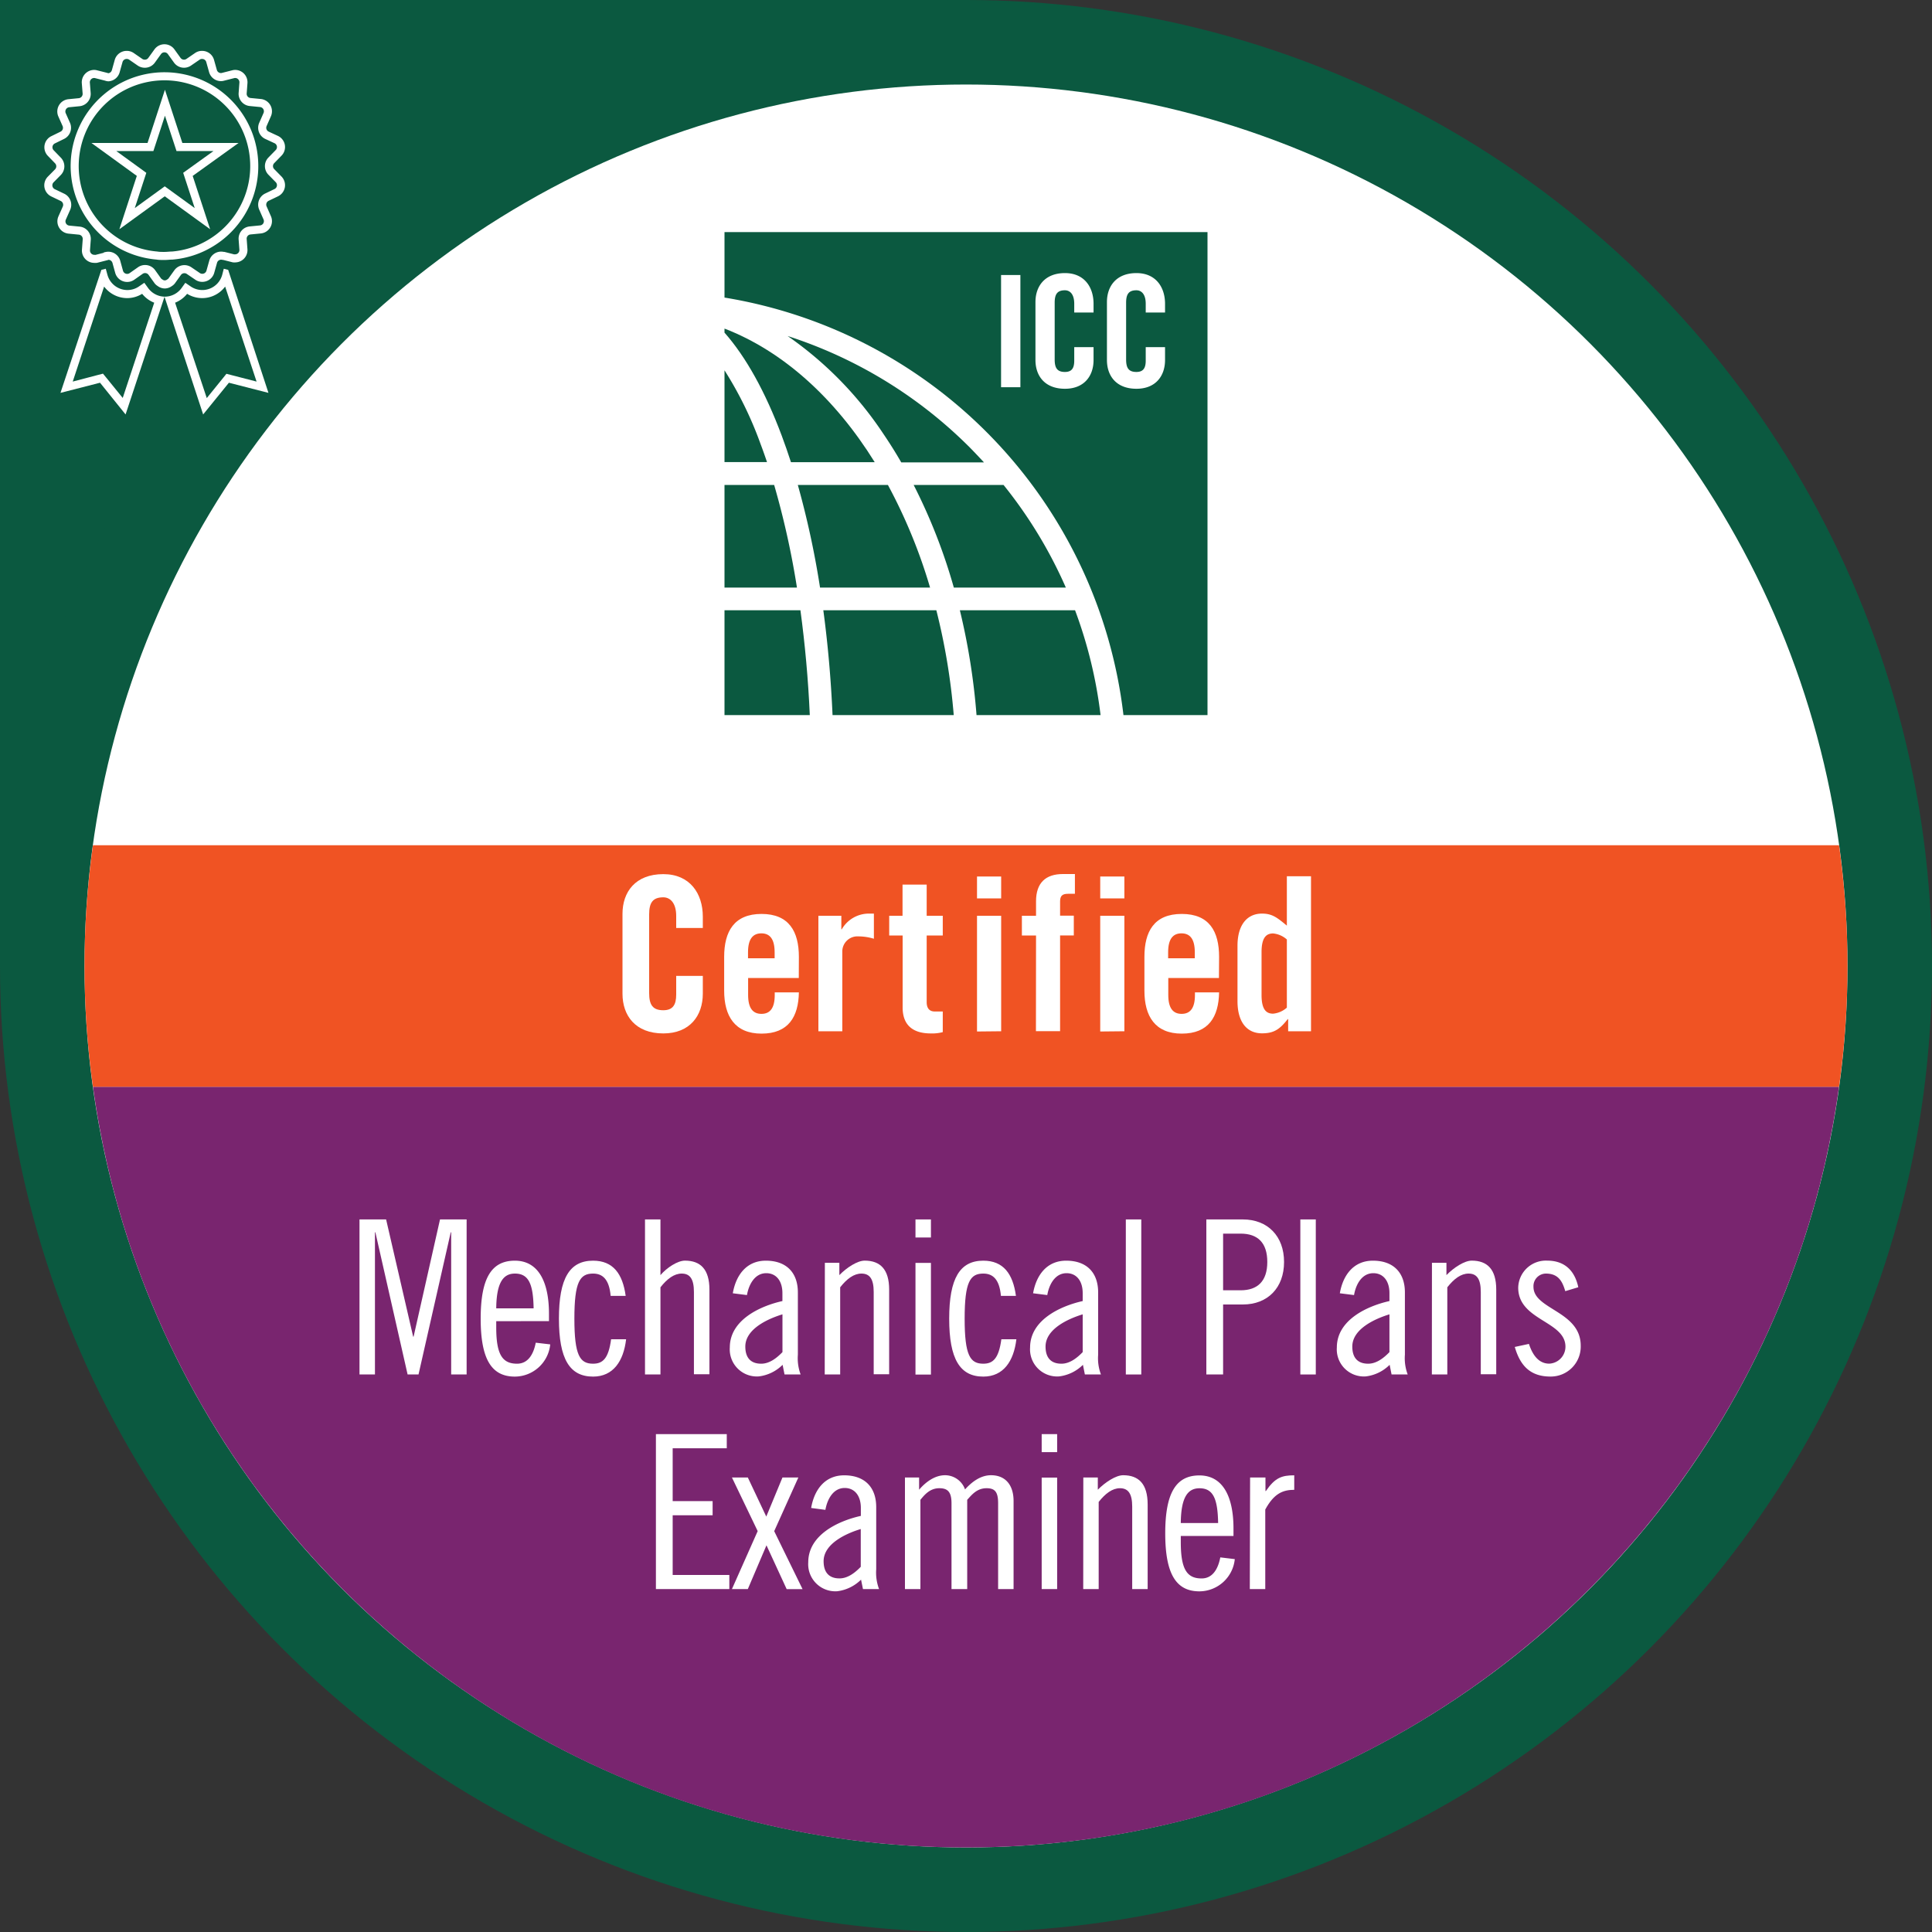 <?xml version="1.0" encoding="UTF-8"?>
<svg xmlns="http://www.w3.org/2000/svg" data-name="Layer 1" id="Layer_1" viewBox="0 0 400 400">
  <rect x="0" y="0" width="400" height="400" fill="#333333" stroke="none"/>
  <defs>
    <style>.cls-1{fill:#0b5940;}.cls-2{fill:#fff;}.cls-3{fill:#79256f;}.cls-4{fill:#f05323;}.cls-5{fill:none;stroke:#fff;stroke-linecap:round;stroke-miterlimit:10;stroke-width:1.67px;}</style>
  </defs>
  <title>19-18250_AC_Cert_Digital_Badges_WEB_FINAL1_ol</title>
  <rect class="cls-1" height="200" width="200"></rect>
  <circle class="cls-1" cx="200" cy="200" r="200"></circle>
  <circle class="cls-2" cx="200" cy="200" r="182.5"></circle>
  <path class="cls-3" d="M200,382.5c92.31,0,168.56-68.54,180.75-157.5H19.25C31.44,314,107.69,382.5,200,382.5Z"></path>
  <path class="cls-4" d="M380.75,175H19.25a179.45,179.45,0,0,0,0,50h361.5a179.45,179.45,0,0,0,0-50Z"></path>
  <path class="cls-1" d="M163.07,69.57a75.25,75.25,0,0,1,19.76,20.16c1.31,1.93,2.57,3.92,3.76,6h17.13c-.93-1-1.87-2-2.85-3A94.08,94.08,0,0,0,163.07,69.57Z"></path>
  <path class="cls-1" d="M165.18,100.4a182.52,182.52,0,0,1,4.6,21.25h22.78a110.11,110.11,0,0,0-8.73-21.25Z"></path>
  <path class="cls-1" d="M163.76,95.69H181.1c-8.22-13.25-19-23-31.1-27.66v.84c4.42,5,8.44,12.22,11.86,21.36Q162.85,92.89,163.76,95.69Z"></path>
  <path class="cls-1" d="M220.67,121.65a94,94,0,0,0-12.9-21.25H189.16a116,116,0,0,1,8.32,21.25Z"></path>
  <path class="cls-1" d="M150,126.35v21.7h17.66c-.33-7.47-1-14.74-1.94-21.7Z"></path>
  <path class="cls-1" d="M150,48.05V61.61a99.29,99.29,0,0,1,82.6,86.44H250v-100Zm61.26,32.12h-4V56.94h4ZM226.41,64.7h-4V62.89c0-2-.9-2.79-1.93-2.79-1.6,0-2.12.83-2.12,2.57V74.44c0,1.74.52,2.57,2.12,2.57,1.45,0,1.93-.83,1.93-2.34v-2.8h4v2.67c0,3.28-1.93,5.95-5.92,5.95-4.18,0-6.11-2.67-6.11-5.95v-12c0-3.28,1.93-6,6.11-6,4,0,5.92,2.9,5.92,6.37Zm14.8,0h-4V62.89c0-2-.9-2.79-1.93-2.79-1.61,0-2.13.83-2.13,2.57V74.44c0,1.74.52,2.57,2.13,2.57,1.44,0,1.93-.83,1.93-2.34v-2.8h4v2.67c0,3.28-1.93,5.95-5.92,5.95-4.18,0-6.11-2.67-6.11-5.95v-12c0-3.28,1.93-6,6.11-6,4,0,5.92,2.9,5.92,6.37Z"></path>
  <path class="cls-1" d="M170.46,126.35c.94,7,1.58,14.24,1.91,21.7h25.09a132.27,132.27,0,0,0-3.6-21.7Z"></path>
  <path class="cls-1" d="M198.73,126.35a137.57,137.57,0,0,1,3.45,21.7h25.68a93.89,93.89,0,0,0-5.28-21.7Z"></path>
  <path class="cls-1" d="M157.45,91.88A76.73,76.73,0,0,0,150,76.67v19h8.8C158.37,94.4,157.92,93.12,157.45,91.88Z"></path>
  <path class="cls-1" d="M160.28,100.4H150v21.25h15A173.12,173.12,0,0,0,160.28,100.4Z"></path>
  <path class="cls-2" d="M140,192.13v-2.49c0-2.71-1.25-3.86-2.67-3.86-2.22,0-2.93,1.15-2.93,3.55V205.6c0,2.4.71,3.56,2.93,3.56,2,0,2.67-1.16,2.67-3.25v-3.86h5.51v3.68c0,4.54-2.67,8.23-8.18,8.23-5.78,0-8.45-3.69-8.45-8.23V189.2c0-4.53,2.67-8.22,8.45-8.22,5.51,0,8.18,4,8.18,8.8v2.35Z"></path>
  <path class="cls-2" d="M165.38,202.49H154.89V206c0,2.75,1,3.91,2.76,3.91s2.75-1.16,2.75-3.91v-.54h5c-.09,5.07-2.18,8.54-7.73,8.54s-7.74-3.65-7.74-8.89v-7c0-5.24,2.05-8.89,7.74-8.89s7.73,3.65,7.73,8.89Zm-5-4.09v-1.24c0-2.76-1-3.92-2.75-3.92s-2.76,1.16-2.76,3.92v1.24Z"></path>
  <path class="cls-2" d="M169.44,213.51V189.6h4.75v2.8h.09a6.47,6.47,0,0,1,5.65-3.25h1v5.21a11,11,0,0,0-3.2-.49,3.13,3.13,0,0,0-3.34,3.2v16.44Z"></path>
  <path class="cls-2" d="M184.1,193.69V189.6h2.76v-6.45h5v6.45h3.33v4.09h-3.33v13.78c0,1.24.53,1.95,1.69,1.95h1.64v4.27a8.47,8.47,0,0,1-2.49.27c-3.73,0-5.82-1.74-5.82-5.38V193.69Z"></path>
  <path class="cls-2" d="M202.28,186v-4.53h5V186Zm0,27.56V189.6h5v23.91Z"></path>
  <path class="cls-2" d="M214.5,193.69h-2.93V189.6h2.93v-3c0-3.87,2.05-5.64,5.56-5.64h2.49v4.09h-1.43c-1.2,0-1.64.44-1.64,1.6v2.93h2.84v4.09h-2.84v19.82h-5Z"></path>
  <path class="cls-2" d="M227.79,186v-4.53h5V186Zm0,27.56V189.6h5v23.91Z"></path>
  <path class="cls-2" d="M252.37,202.49H241.88V206c0,2.75,1,3.91,2.76,3.91s2.76-1.16,2.76-3.91v-.54h5c-.09,5.07-2.17,8.54-7.73,8.54s-7.73-3.65-7.73-8.89v-7c0-5.24,2-8.89,7.73-8.89s7.73,3.65,7.73,8.89Zm-5-4.09v-1.24c0-2.76-1-3.92-2.76-3.92s-2.76,1.16-2.76,3.92v1.24Z"></path>
  <path class="cls-2" d="M266.7,213.51V211h-.09c-1.64,2.09-2.84,2.94-5.33,2.94-3.11,0-5.07-2.31-5.07-6.67V195.82c0-4.35,2-6.67,5.07-6.67,2.18,0,3.2.89,5.15,2.49V181.42h5v32.09Zm-.27-19a5,5,0,0,0-2.84-1.25c-1.33,0-2.4.72-2.4,3.87V206c0,3.16,1.07,3.87,2.4,3.87a5,5,0,0,0,2.84-1.25Z"></path>
  <path class="cls-2" d="M79.94,252.47l5.6,24.27h.09l5.47-24.27h5.51v32.1h-3.2V255.14h-.09l-6.67,29.43H84.39l-6.67-29.43h-.09v29.43h-3.2v-32.1Z"></path>
  <path class="cls-2" d="M102.74,273.54v1.29c0,5.65,1.29,7.51,4.31,7.51,2.45,0,3.47-2.26,3.87-4.35l3,.35a7.4,7.4,0,0,1-7.33,6.67c-4.85,0-7.07-3.64-7.07-12s2.22-12,7.07-12,7.07,4.35,7.07,11v1.51Zm7.74-2.66c-.09-5-1-7.2-3.87-7.2-2.31,0-3.82,1.68-3.87,7.2Z"></path>
  <path class="cls-2" d="M126.43,268.3c-.31-3.47-1.69-4.62-3.64-4.62-2.72,0-3.87,1.68-3.87,9.33s1.15,9.33,3.87,9.33c2,0,3.2-1.06,3.73-5.06h3.11c-.53,4.53-2.67,7.73-6.84,7.73-4.85,0-7.07-3.64-7.07-12s2.22-12,7.07-12c4.17,0,6.13,2.75,6.75,7.29Z"></path>
  <path class="cls-2" d="M133.54,252.47h3.2V264c1.33-1.56,3.56-3,5.07-3,3.2,0,5.07,1.78,5.07,6v17.52h-3.21V267.5c0-2.67-.8-3.82-2.53-3.82-1.55,0-3,1.06-4.4,2.84v18.05h-3.2Z"></path>
  <path class="cls-2" d="M151.72,267.76c.62-3.64,2.75-6.75,6.84-6.75,4.27,0,6.63,2.49,6.63,6.58v12.89a9.69,9.69,0,0,0,.57,4.09h-3.33l-.4-2a8.42,8.42,0,0,1-4.93,2.4,5.61,5.61,0,0,1-6-6c0-5.68,6.26-8.57,10.89-9.6v-1.64c0-2.53-1.29-4.13-3.34-4.13-2.44,0-3.64,2.44-4,4.53ZM162,272.12c-2.94.89-7.69,3-7.69,6.67,0,2.18,1,3.55,3.29,3.55,1.73,0,3.24-1.2,4.4-2.4Z"></path>
  <path class="cls-2" d="M170.78,261.45h3V264c1.51-1.56,3.73-3,5.24-3,3.2,0,5.07,1.78,5.07,6v17.52h-3.2V267.5c0-2.67-.8-3.82-2.54-3.82-1.55,0-3,1.06-4.4,2.84v18.05h-3.2Z"></path>
  <path class="cls-2" d="M189.54,252.47h3.2v3.74h-3.2Zm0,9h3.2v23.12h-3.2Z"></path>
  <path class="cls-2" d="M207.23,268.3c-.31-3.47-1.69-4.62-3.65-4.62-2.71,0-3.86,1.68-3.86,9.33s1.15,9.33,3.86,9.33c2,0,3.2-1.06,3.74-5.06h3.11c-.54,4.53-2.67,7.73-6.85,7.73-4.84,0-7.06-3.64-7.06-12s2.22-12,7.06-12c4.18,0,6.14,2.75,6.76,7.29Z"></path>
  <path class="cls-2" d="M213.89,267.76c.63-3.64,2.76-6.75,6.85-6.75,4.27,0,6.62,2.49,6.62,6.58v12.89a9.47,9.47,0,0,0,.58,4.09h-3.33l-.4-2a8.45,8.45,0,0,1-4.94,2.4,5.61,5.61,0,0,1-6-6c0-5.68,6.27-8.57,10.89-9.6v-1.64c0-2.53-1.29-4.13-3.33-4.13-2.45,0-3.65,2.44-4,4.53Zm10.27,4.36c-2.93.89-7.69,3-7.69,6.67,0,2.18,1,3.55,3.29,3.55,1.73,0,3.24-1.2,4.4-2.4Z"></path>
  <path class="cls-2" d="M233.09,252.47h3.2v32.1h-3.2Z"></path>
  <path class="cls-2" d="M249.76,252.47h7.55c5.16,0,8.54,3.47,8.54,8.81s-3.38,8.8-8.54,8.8h-4.08v14.49h-3.47Zm3.47,14.67h3.64c3.47,0,5.51-1.86,5.51-5.86s-2-5.87-5.51-5.87h-3.64Z"></path>
  <path class="cls-2" d="M269.22,252.47h3.2v32.1h-3.2Z"></path>
  <path class="cls-2" d="M277.4,267.76c.62-3.64,2.76-6.75,6.85-6.75,4.26,0,6.62,2.49,6.62,6.58v12.89a9.47,9.47,0,0,0,.58,4.09h-3.34l-.4-2a8.4,8.4,0,0,1-4.93,2.4,5.61,5.61,0,0,1-6-6c0-5.68,6.27-8.57,10.89-9.6v-1.64c0-2.53-1.29-4.13-3.33-4.13-2.45,0-3.65,2.44-4,4.53Zm10.27,4.36c-2.93.89-7.69,3-7.69,6.67,0,2.18,1,3.55,3.29,3.55,1.73,0,3.24-1.2,4.4-2.4Z"></path>
  <path class="cls-2" d="M296.47,261.45h3V264c1.51-1.56,3.73-3,5.24-3,3.2,0,5.07,1.78,5.07,6v17.52h-3.2V267.5c0-2.67-.8-3.82-2.53-3.82-1.56,0-3,1.06-4.4,2.84v18.05h-3.2Z"></path>
  <path class="cls-2" d="M324.07,267.32c-.58-2-1.42-3.64-4-3.64a2.6,2.6,0,0,0-2.58,2.75c0,4.71,9.78,5,9.78,12.18A6.2,6.2,0,0,1,321,285c-4.18,0-6.27-2.27-7.38-6.13l2.93-.63c.67,2.05,1.87,4.09,4.22,4.09a3.52,3.52,0,0,0,3.34-3.51c0-5.33-9.78-5.42-9.78-12.22a5.73,5.73,0,0,1,6-5.6c3.55,0,5.69,2,6.44,5.51Z"></path>
  <path class="cls-2" d="M150.47,296.92v2.93h-11.2v10.94h8.27v2.93h-8.27v12.36H151V329h-15.2V296.92Z"></path>
  <path class="cls-2" d="M151.54,305.9h3.29l3.82,8.09L162,305.9h3.29l-5,11.11,5.87,12h-3.29l-4.18-9.07L154.83,329h-3.29l5.33-12Z"></path>
  <path class="cls-2" d="M167.94,312.21c.62-3.65,2.75-6.76,6.84-6.76,4.27,0,6.63,2.49,6.63,6.58v12.89A9.62,9.62,0,0,0,182,329h-3.33l-.4-1.95a8.48,8.48,0,0,1-4.93,2.4,5.62,5.62,0,0,1-6-6c0-5.69,6.26-8.58,10.89-9.6v-1.65c0-2.53-1.29-4.13-3.34-4.13-2.44,0-3.64,2.44-4,4.53Zm10.27,4.36c-2.94.88-7.69,3-7.69,6.66,0,2.18,1,3.56,3.29,3.56,1.73,0,3.24-1.2,4.4-2.4Z"></path>
  <path class="cls-2" d="M187.36,329V305.9h2.93v2.53c1.25-1.47,3.16-3,5.38-3a4.4,4.4,0,0,1,4.13,2.94c1.29-1.43,3.12-2.94,5.38-2.94,3,0,4.67,2.05,4.67,5.34V329h-3.2V311.23c0-2.4-.71-3.11-2.4-3.11-2,0-3.07,1.38-4,2.4V329H197V311.23c0-2.4-.84-3.11-2.53-3.11-1.95,0-3.07,1.38-3.91,2.4V329Z"></path>
  <path class="cls-2" d="M215.67,296.92h3.2v3.73h-3.2Zm0,9h3.2V329h-3.2Z"></path>
  <path class="cls-2" d="M224.29,305.9h3v2.53c1.52-1.55,3.74-3,5.25-3,3.2,0,5.07,1.78,5.07,6.05V329h-3.2V311.94c0-2.66-.8-3.82-2.54-3.82-1.55,0-3,1.07-4.4,2.84V329h-3.2Z"></path>
  <path class="cls-2" d="M244.47,318v1.29c0,5.64,1.29,7.51,4.31,7.51,2.45,0,3.47-2.27,3.87-4.36l3,.36a7.4,7.4,0,0,1-7.33,6.67c-4.85,0-7.07-3.65-7.07-12s2.22-12,7.07-12,7.06,4.36,7.06,11V318Zm7.73-2.67c-.09-5-1-7.2-3.86-7.2-2.32,0-3.83,1.69-3.87,7.2Z"></path>
  <path class="cls-2" d="M258.82,305.9H262v2.8h.09c1.91-2.8,3.34-3.25,5.87-3.25v3c-2.4,0-4.22.8-6,4.08V329h-3.2Z"></path>
  <path class="cls-5" d="M50.24,19.31l.16-2.15a1.72,1.72,0,0,0-1.71-1.85,1.65,1.65,0,0,0-.43.06l-2.09.53a1.52,1.52,0,0,1-.42.06,1.72,1.72,0,0,1-1.66-1.26l-.58-2.07a1.71,1.71,0,0,0-1.66-1.26,1.65,1.65,0,0,0-1,.3l-1.78,1.22a1.72,1.72,0,0,1-2.37-.42l-1.26-1.75a1.71,1.71,0,0,0-2.79,0l-1.26,1.75a1.7,1.7,0,0,1-1.4.72,1.76,1.76,0,0,1-1-.3l-1.77-1.22a1.68,1.68,0,0,0-1-.3,1.72,1.72,0,0,0-1.66,1.26l-.58,2.07A1.72,1.72,0,0,1,22.43,16,1.59,1.59,0,0,1,22,15.9l-2.09-.53a1.59,1.59,0,0,0-.43-.06,1.73,1.73,0,0,0-1.71,1.86l.17,2.14a1.73,1.73,0,0,1-1.55,1.85l-2.14.21a1.72,1.72,0,0,0-1.4,2.42l.89,2A1.73,1.73,0,0,1,12.92,28L11,28.94a1.72,1.72,0,0,0-.49,2.75L12,33.23a1.73,1.73,0,0,1,0,2.41l-1.51,1.53A1.72,1.72,0,0,0,11,39.93l1.94.93a1.72,1.72,0,0,1,.82,2.26l-.89,2a1.72,1.72,0,0,0,1.4,2.42l2.14.21a1.72,1.72,0,0,1,1.55,1.84l-.16,2.15a1.72,1.72,0,0,0,1.71,1.85,2.18,2.18,0,0,0,.43,0l2-.51L22,53a2.18,2.18,0,0,1,.43-.05,1.74,1.74,0,0,1,1.66,1.26l.57,2.07a1.73,1.73,0,0,0,1.66,1.26,1.69,1.69,0,0,0,1-.31L29.07,56a1.72,1.72,0,0,1,2.36.41l1.26,1.76a1.62,1.62,0,0,0,.43.36,1.68,1.68,0,0,0,1,.36,1.7,1.7,0,0,0,1-.36,1.44,1.44,0,0,0,.42-.36l1.26-1.76A1.73,1.73,0,0,1,39.11,56l1.78,1.21a1.66,1.66,0,0,0,1,.31,1.72,1.72,0,0,0,1.66-1.26l.58-2.07a1.72,1.72,0,0,1,1.66-1.26,2,2,0,0,1,.42.05l.12,0,2,.51a2.18,2.18,0,0,0,.43,0A1.72,1.72,0,0,0,50.4,51.7l-.16-2.15a1.71,1.71,0,0,1,1.54-1.84l2.15-.21a1.72,1.72,0,0,0,1.39-2.42l-.88-2a1.72,1.72,0,0,1,.82-2.26l1.94-.93a1.72,1.72,0,0,0,.48-2.76l-1.5-1.53a1.71,1.71,0,0,1,0-2.41l1.5-1.54a1.71,1.71,0,0,0-.48-2.75L55.26,28a1.71,1.71,0,0,1-.82-2.25l.88-2a1.72,1.72,0,0,0-1.39-2.42l-2.15-.21A1.71,1.71,0,0,1,50.24,19.31ZM43.79,50.22a18.36,18.36,0,0,1-8.11,2.69c-.53,0-1.06.08-1.59.08S33,53,32.5,52.91a18.59,18.59,0,1,1,11.29-2.69Z"></path>
  <path class="cls-2" d="M21.55,59.32a6,6,0,0,0,4.77,2.4,5.88,5.88,0,0,0,3.11-.89,6,6,0,0,0,2.5,1.84L25.41,82.39,22,78.19l-.68-.83-1,.26L15.06,79l6.49-19.65m25.07,0L53.12,79l-5.24-1.35-1-.26-.67.83-3.4,4.2L36.25,62.67a6,6,0,0,0,2.49-1.84,5.92,5.92,0,0,0,7.88-1.51m-.29-3.68L46,56.92a4.27,4.27,0,0,1-6.53,2.38l-1.1-.75-.78,1.09a4.31,4.31,0,0,1-3.46,1.78h0a4.31,4.31,0,0,1-3.46-1.78l-.79-1.09-1.1.75a4.24,4.24,0,0,1-2.41.75,4.3,4.3,0,0,1-4.12-3.13l-.35-1.28-.91.23L12.52,81.34l8.19-2.1L26,85.81l8.06-24.37,8,24.37,5.33-6.57,8.19,2.1L47.24,55.87l-.91-.23Z"></path>
  <path class="cls-5" d="M38.91,36.1l3,9.17-7.8-5.66-7.8,5.66,3-9.17-7.8-5.66h9.64l3-9.17,3,9.17h9.64Z"></path>
</svg>
